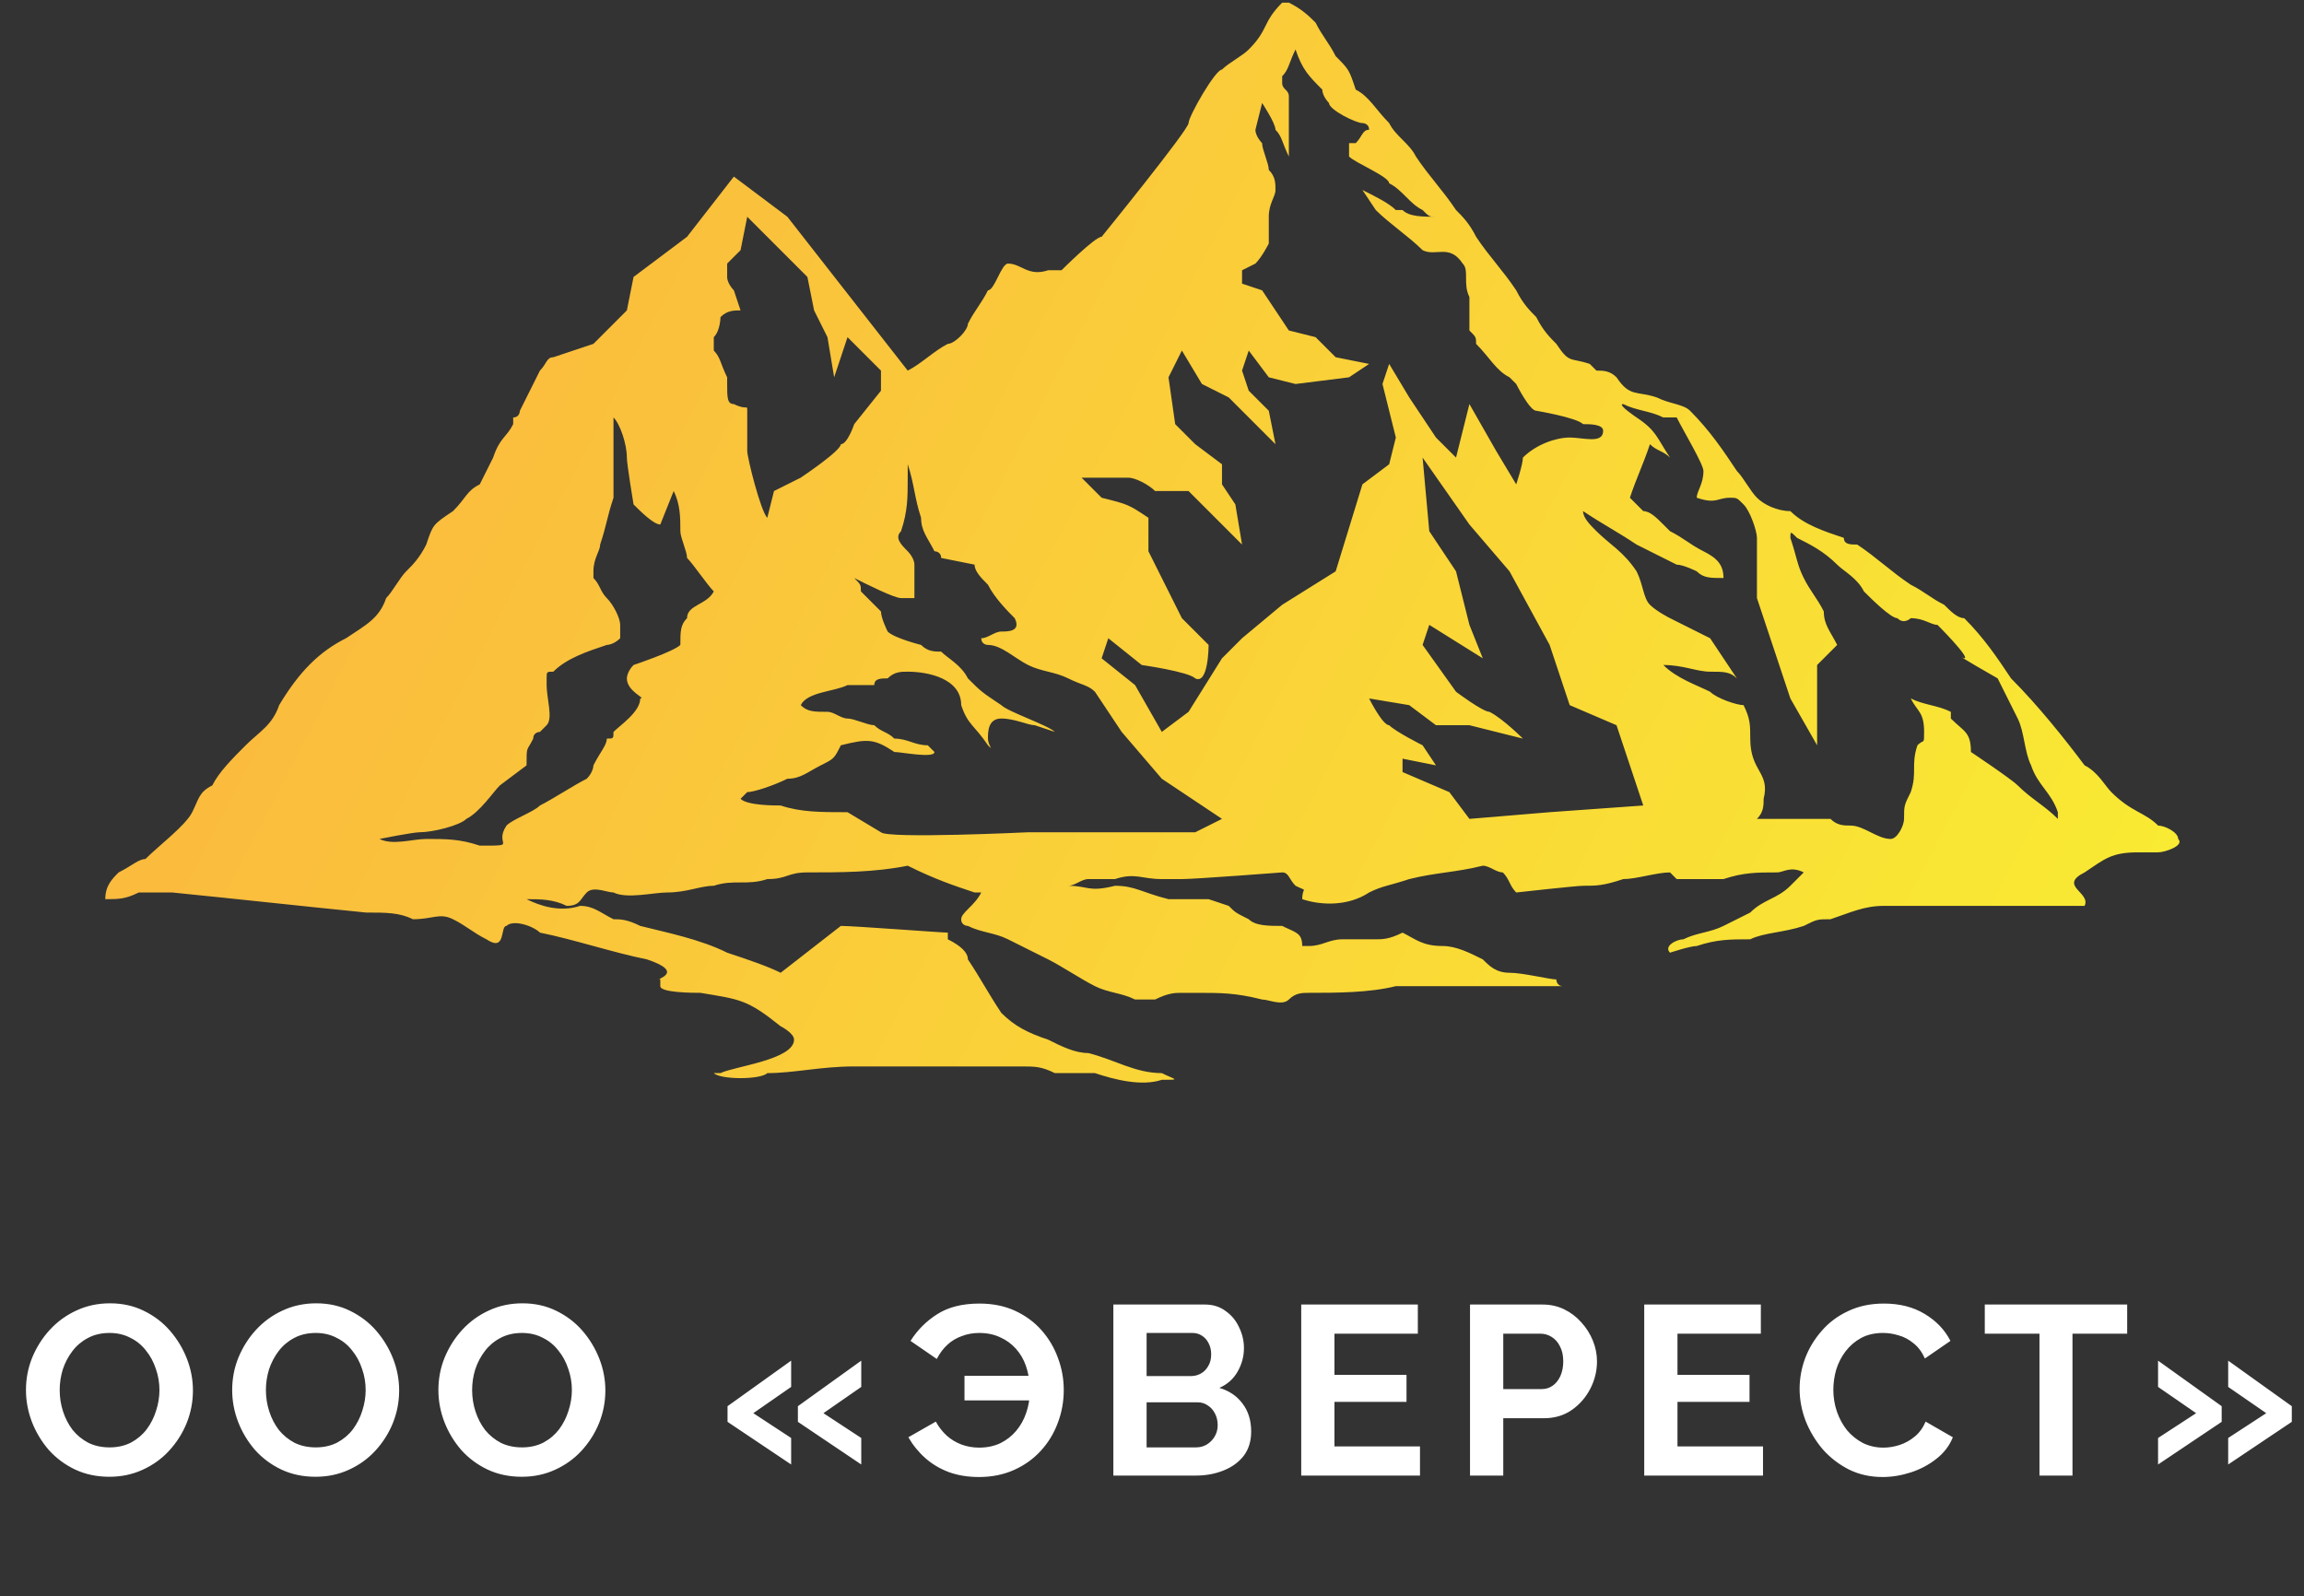 <?xml version="1.0" encoding="UTF-8"?> <svg xmlns="http://www.w3.org/2000/svg" width="153" height="106" viewBox="0 0 153 106" fill="none"><rect x="0" y="0" width="153" height="106" fill="#333333" stroke="none"/> <path fill-rule="evenodd" clip-rule="evenodd" d="M36.743 23.726L39.408 22.837L41.628 20.615L42.072 18.394L45.624 15.727L48.733 11.728L52.285 14.395L60.278 24.614C61.166 24.17 62.054 23.282 62.942 22.837C63.386 22.837 64.274 21.948 64.274 21.504C64.718 20.615 65.162 20.171 65.606 19.282C66.05 19.282 66.494 17.505 66.938 17.505C67.826 17.505 68.271 18.394 69.603 17.949C69.603 17.949 70.047 17.949 70.491 17.949C70.491 17.949 72.711 15.727 73.155 15.727C73.155 15.727 78.928 8.618 78.928 8.174C78.928 7.729 80.704 4.619 81.148 4.619C81.592 4.174 82.48 3.73 82.924 3.286C84.256 1.953 83.812 1.508 85.144 0.175H85.588C86.476 0.62 86.921 1.064 87.365 1.508C87.809 2.397 88.253 2.841 88.697 3.73C89.585 4.619 89.585 4.619 90.029 5.952C90.917 6.396 91.361 7.285 92.249 8.174C92.693 9.062 93.581 9.507 94.025 10.395C94.913 11.728 95.801 12.617 96.689 13.95C97.133 14.395 97.578 14.839 98.022 15.727C98.91 17.061 99.798 17.949 100.686 19.282C101.13 20.171 101.574 20.615 102.018 21.06C102.462 21.948 102.906 22.393 103.35 22.837C104.238 24.17 104.238 23.726 105.57 24.17C106.014 24.614 106.014 24.614 106.014 24.614C106.459 24.614 106.903 24.614 107.347 25.059C108.235 26.392 108.679 25.948 110.011 26.392C110.899 26.836 111.787 26.836 112.231 27.281C113.563 28.614 114.451 29.947 115.339 31.28C115.783 31.724 116.228 32.613 116.672 33.057C117.116 33.502 118.004 33.946 118.892 33.946C119.78 34.835 121.112 35.279 122.444 35.723C122.444 36.168 122.888 36.168 123.332 36.168C124.664 37.056 125.552 37.945 126.885 38.834C127.773 39.278 128.217 39.722 129.105 40.167C129.549 40.611 129.993 41.056 130.437 41.056C131.769 42.389 132.657 43.722 133.545 45.055C135.322 46.832 137.098 49.054 138.43 50.831C139.318 51.276 139.762 52.164 140.206 52.609C141.538 53.942 142.426 53.942 143.314 54.83C143.758 54.83 144.646 55.275 144.646 55.719C145.091 56.163 143.758 56.608 143.314 56.608C142.87 56.608 142.426 56.608 141.982 56.608C140.206 56.608 139.762 57.052 138.43 57.941C136.654 58.829 138.874 59.274 138.43 60.163C138.43 60.163 138.43 60.163 137.986 60.163C134.433 60.163 130.881 60.163 126.885 60.163C126.441 60.163 125.997 60.163 125.108 60.163C123.776 60.163 122.888 60.607 121.556 61.051C120.668 61.051 120.668 61.051 119.78 61.495C118.448 61.94 117.116 61.94 116.228 62.384C114.895 62.384 114.007 62.384 112.675 62.829C112.231 62.829 110.899 63.273 110.899 63.273C110.455 62.829 111.343 62.384 111.787 62.384C112.675 61.94 113.563 61.94 114.451 61.495C115.339 61.051 115.339 61.051 116.228 60.607C117.116 59.718 118.004 59.718 118.892 58.829L119.78 57.941C118.892 57.496 118.448 57.941 118.004 57.941C116.672 57.941 115.783 57.941 114.451 58.385C113.563 58.385 112.231 58.385 111.343 58.385L110.899 57.941C110.011 57.941 108.679 58.385 107.791 58.385C106.459 58.829 106.014 58.829 105.126 58.829C104.682 58.829 100.686 59.274 100.686 59.274C100.242 58.829 100.242 58.385 99.798 57.941C99.354 57.941 98.91 57.496 98.466 57.496C96.689 57.941 95.357 57.941 93.581 58.385C92.249 58.829 91.805 58.829 90.917 59.274C89.585 60.163 87.809 60.163 86.476 59.718C86.476 58.829 86.921 59.274 86.032 58.829C85.588 58.385 85.588 57.941 85.144 57.941C85.144 57.941 79.372 58.385 78.484 58.385C78.04 58.385 77.596 58.385 77.151 58.385C75.819 58.385 75.375 57.941 74.043 58.385C73.155 58.385 72.711 58.385 72.267 58.385C71.823 58.385 71.379 58.829 70.935 58.829C72.267 58.829 72.267 59.274 74.043 58.829C75.375 58.829 75.819 59.274 77.596 59.718C78.484 59.718 79.372 59.718 80.26 59.718L81.592 60.163C82.036 60.607 82.036 60.607 82.924 61.051C83.368 61.495 84.256 61.495 85.144 61.495C86.032 61.94 86.476 61.94 86.476 62.829C86.476 62.829 86.476 62.829 86.921 62.829C87.809 62.829 88.253 62.384 89.141 62.384C90.029 62.384 90.473 62.384 91.361 62.384C91.805 62.384 92.249 62.384 93.137 61.94C94.025 62.384 94.469 62.829 95.801 62.829C96.689 62.829 97.578 63.273 98.466 63.717C98.91 64.162 99.354 64.606 100.242 64.606C101.13 64.606 102.906 65.05 103.35 65.05C103.35 65.05 103.35 65.495 103.794 65.495C101.574 65.495 99.798 65.495 97.578 65.495H97.133C95.801 65.495 94.913 65.495 93.581 65.495C93.137 65.495 93.137 65.495 92.693 65.495C90.917 65.939 88.697 65.939 86.921 65.939C86.476 65.939 86.032 65.939 85.588 66.383C85.144 66.828 84.256 66.383 83.812 66.383C82.036 65.939 81.148 65.939 79.372 65.939C79.372 65.939 78.928 65.939 78.484 65.939C78.04 65.939 77.596 65.939 76.707 66.383C76.707 66.383 75.819 66.383 75.375 66.383C74.487 65.939 73.599 65.939 72.711 65.495C71.823 65.05 70.491 64.162 69.603 63.717C68.715 63.273 67.826 62.829 66.938 62.384C66.05 61.94 65.162 61.94 64.274 61.495C64.274 61.495 63.83 61.495 63.83 61.051C63.83 60.607 64.718 60.163 65.162 59.274C65.162 59.274 65.162 59.274 64.718 59.274C63.386 58.829 62.054 58.385 60.278 57.496C58.057 57.941 55.837 57.941 53.617 57.941C52.285 57.941 52.285 58.385 50.953 58.385C49.621 58.829 48.733 58.385 47.4 58.829C46.512 58.829 45.624 59.274 44.292 59.274C43.404 59.274 41.628 59.718 40.74 59.274C40.296 59.274 39.408 58.829 38.964 59.274C38.52 59.718 38.52 60.163 37.631 60.163C36.743 59.718 35.855 59.718 34.967 59.718C34.523 59.718 34.523 59.718 34.967 59.718C35.855 60.163 37.187 60.607 38.52 60.163C39.408 60.163 39.852 60.607 40.74 61.051C41.184 61.051 41.628 61.051 42.516 61.495C44.292 61.94 46.512 62.384 48.288 63.273C49.621 63.717 50.953 64.162 51.841 64.606L55.837 61.495C56.725 61.495 62.498 61.94 62.942 61.94V62.384C63.83 62.829 64.274 63.273 64.274 63.717C65.162 65.05 65.606 65.939 66.494 67.272C67.382 68.161 68.271 68.605 69.603 69.049C70.491 69.494 71.379 69.938 72.267 69.938C74.043 70.382 75.375 71.271 77.151 71.271C78.04 71.716 78.484 71.716 77.151 71.716C75.819 72.16 74.043 71.716 72.711 71.271C71.823 71.271 70.935 71.271 70.047 71.271C69.159 70.827 68.715 70.827 67.826 70.827C66.494 70.827 65.606 70.827 64.718 70.827C62.942 70.827 60.722 70.827 58.946 70.827C58.057 70.827 57.613 70.827 56.725 70.827C54.505 70.827 52.729 71.271 50.953 71.271C50.509 71.716 47.844 71.716 47.4 71.271H47.844C48.733 70.827 52.729 70.382 52.729 69.049C52.729 68.605 51.841 68.161 51.841 68.161C49.621 66.383 49.177 66.383 46.512 65.939C46.068 65.939 43.848 65.939 43.848 65.495C43.848 65.05 43.848 65.495 43.848 65.05C43.404 65.05 45.624 64.606 42.96 63.717C40.74 63.273 38.075 62.384 35.855 61.94C35.411 61.495 34.079 61.051 33.635 61.495C33.191 61.495 33.635 63.273 32.303 62.384C31.415 61.94 30.971 61.495 30.083 61.051C29.195 60.607 28.75 61.051 27.418 61.051C26.53 60.607 25.642 60.607 24.31 60.607C19.869 60.163 15.873 59.718 11.433 59.274C10.545 59.274 9.656 59.274 9.212 59.274C8.324 59.718 7.88 59.718 6.992 59.718C6.992 58.829 7.436 58.385 7.88 57.941C8.768 57.496 9.212 57.052 9.656 57.052C10.545 56.163 12.321 54.83 12.765 53.942C13.209 53.053 13.209 52.609 14.097 52.164C14.541 51.276 15.429 50.387 16.317 49.498C17.205 48.609 18.093 48.165 18.537 46.832C19.869 44.61 21.202 43.277 22.978 42.389C24.31 41.5 25.198 41.056 25.642 39.722C26.086 39.278 26.53 38.389 26.974 37.945C27.418 37.501 27.862 37.056 28.306 36.168C28.75 34.835 28.75 34.835 30.083 33.946C30.971 33.057 30.971 32.613 31.859 32.169C32.303 31.28 32.303 31.28 32.747 30.391C33.191 29.058 33.635 29.058 34.079 28.169C34.079 28.169 34.079 28.169 34.079 27.725C34.523 27.725 34.523 27.281 34.523 27.281C34.967 26.392 35.411 25.503 35.855 24.614C36.299 24.17 36.299 23.726 36.743 23.726ZM116.672 39.722L118.892 46.388L120.668 49.498V44.166L122 42.833C121.556 41.944 121.112 41.5 121.112 40.611C120.668 39.722 120.224 39.278 119.78 38.389C119.336 37.501 119.336 37.056 118.892 35.723C118.892 35.279 118.892 35.279 119.336 35.723C120.224 36.168 121.112 36.612 122 37.501C122.444 37.945 123.332 38.389 123.776 39.278C124.22 39.722 125.552 41.056 125.997 41.056C126.441 41.5 126.885 41.056 126.885 41.056C127.773 41.056 128.217 41.5 128.661 41.5C128.661 41.5 130.881 43.722 130.437 43.722C129.549 43.277 132.657 45.055 132.657 45.055L133.989 47.721C134.433 48.609 134.433 49.943 134.877 50.831C135.322 52.164 136.21 52.609 136.654 53.942C136.654 53.942 136.654 53.942 136.654 54.386C135.766 53.497 134.877 53.053 133.989 52.164C133.545 51.72 130.881 49.943 130.881 49.943C130.881 48.609 130.437 48.609 129.549 47.721C129.549 47.721 129.549 47.721 129.549 47.276C129.549 47.276 129.993 47.276 129.549 47.276C128.661 46.832 127.773 46.832 126.885 46.388C127.329 47.276 127.773 47.276 127.773 48.609C127.773 49.498 127.773 49.054 127.329 49.498C126.885 50.831 127.329 51.276 126.885 52.609C126.441 53.497 126.441 53.497 126.441 54.386C126.441 54.83 125.997 55.719 125.552 55.719C124.664 55.719 123.776 54.83 122.888 54.83C122.444 54.83 122 54.83 121.556 54.386C120.224 54.386 118.892 54.386 118.004 54.386C117.56 54.386 117.116 54.386 116.672 54.386C117.116 53.942 117.116 53.497 117.116 53.053C117.56 51.276 116.228 51.276 116.228 49.054C116.228 48.165 116.228 47.721 115.783 46.832C115.339 46.832 114.007 46.388 113.563 45.943C112.675 45.499 111.343 45.055 110.455 44.166C111.787 44.166 112.675 44.61 113.563 44.61C114.451 44.61 114.895 44.61 115.339 45.055L113.563 42.389C112.675 41.944 111.787 41.5 110.899 41.056C110.899 41.056 110.011 40.611 109.567 40.167C109.123 39.722 109.123 38.834 108.679 37.945C107.791 36.612 106.903 36.168 106.014 35.279C105.57 34.835 105.126 34.39 105.126 33.946C106.459 34.835 107.347 35.279 108.679 36.168C109.567 36.612 110.455 37.056 111.343 37.501C111.787 37.501 112.675 37.945 112.675 37.945C113.119 38.389 113.563 38.389 114.451 38.389C114.451 37.501 114.007 37.056 113.119 36.612C112.231 36.168 111.787 35.723 110.899 35.279C110.455 34.835 110.455 34.835 110.455 34.835C110.011 34.39 109.567 33.946 109.123 33.946C108.679 33.502 108.235 33.057 108.235 33.057C108.679 31.724 109.123 30.835 109.567 29.502C110.011 29.947 110.455 29.947 110.899 30.391C110.011 29.058 110.011 28.614 108.679 27.725C108.679 27.725 107.347 26.836 107.791 26.836C108.679 27.281 109.567 27.281 110.455 27.725H111.343C111.787 28.614 113.119 30.835 113.119 31.28C113.119 32.169 112.675 32.613 112.675 33.057C114.007 33.502 114.007 33.057 114.895 33.057C115.339 33.057 115.339 33.057 115.783 33.502C116.228 33.946 116.672 35.279 116.672 35.723C116.672 36.612 116.672 37.501 116.672 38.389V38.834C116.672 39.278 116.672 39.278 116.672 39.722ZM94.469 30.391L94.913 35.279L96.689 37.945L97.578 41.5L98.466 43.722L94.913 41.5L94.469 42.833L96.689 45.943C96.689 45.943 98.466 47.276 98.91 47.276C99.798 47.721 101.13 49.054 101.13 49.054L97.578 48.165H95.357L93.581 46.832L90.917 46.388C90.917 46.388 91.805 48.165 92.249 48.165C92.693 48.609 94.469 49.498 94.469 49.498L95.357 50.831L93.137 50.387V51.276L96.246 52.609L97.578 54.386L102.906 53.942L109.123 53.497L107.347 48.165L104.238 46.832L102.906 42.833L100.242 37.945L97.578 34.835L94.469 30.391ZM90.917 8.618C90.473 8.618 90.473 9.062 90.029 9.507C89.585 9.507 89.585 9.507 89.585 9.507C89.585 9.951 89.585 9.951 89.585 10.395C90.029 10.84 92.249 11.728 92.249 12.173C93.137 12.617 93.581 13.506 94.469 13.95C94.913 14.395 94.913 14.395 95.357 14.395C94.469 14.395 93.581 14.395 93.137 13.95H92.693C92.249 13.506 91.361 13.061 90.473 12.617L91.361 13.95C92.249 14.839 93.581 15.727 94.469 16.616C95.357 17.061 96.246 16.172 97.133 17.505C97.578 17.949 97.133 18.838 97.578 19.727C97.578 20.171 97.578 20.615 97.578 21.06C97.578 21.504 97.578 21.948 97.578 21.948C98.022 22.393 98.022 22.393 98.022 22.837C98.91 23.726 99.354 24.614 100.242 25.059L100.686 25.503C100.686 25.503 101.574 27.281 102.018 27.281C102.018 27.281 104.682 27.725 105.126 28.169C105.57 28.169 106.459 28.169 106.459 28.614C106.459 29.502 105.126 29.058 104.238 29.058C103.35 29.058 102.018 29.502 101.13 30.391C101.13 30.835 100.686 32.169 100.686 32.169L99.354 29.947L97.578 26.836L96.689 30.391L95.357 29.058L93.581 26.392L92.249 24.17L91.805 25.503L92.693 29.058L92.249 30.835L90.473 32.169L88.697 37.945L85.144 40.167L82.48 42.389L81.148 43.722L78.928 47.276L77.151 48.609L75.375 45.499L73.155 43.722L73.599 42.389L75.819 44.166C75.819 44.166 78.928 44.61 79.372 45.055C80.26 45.499 80.26 42.833 80.26 42.833L78.484 41.056L77.596 39.278L76.707 37.501L76.263 36.612V34.39C74.931 33.502 74.931 33.502 73.155 33.057C72.711 32.613 72.267 32.169 71.823 31.724C72.267 31.724 74.487 31.724 74.931 31.724C75.375 31.724 76.263 32.169 76.707 32.613H78.928L80.26 33.946L82.48 36.168L82.036 33.502L81.148 32.169V30.835L79.372 29.502L78.04 28.169L77.596 25.059L78.484 23.282L79.816 25.503L81.592 26.392L82.924 27.725L84.7 29.502L84.256 27.281L82.924 25.948L82.48 24.614L82.924 23.282L84.256 25.059L86.032 25.503L89.585 25.059L90.917 24.17L88.697 23.726L87.365 22.393L85.588 21.948L83.812 19.282L82.48 18.838V17.949L83.368 17.505C83.812 17.061 84.256 16.172 84.256 16.172C84.256 16.172 84.256 14.839 84.256 14.395C84.256 13.506 84.7 13.061 84.7 12.617C84.7 12.173 84.7 11.728 84.256 11.284C84.256 10.84 83.812 9.951 83.812 9.507C83.812 9.507 83.368 9.062 83.368 8.618L83.812 6.841C83.812 6.841 84.7 8.174 84.7 8.618C85.144 9.062 85.144 9.507 85.588 10.395C85.588 9.507 85.588 8.618 85.588 7.729C85.588 7.285 85.588 6.841 85.588 6.396C85.588 5.952 85.144 5.952 85.144 5.507C85.144 5.507 85.144 5.507 85.144 5.063C85.588 4.619 85.588 4.174 86.032 3.286C86.476 4.619 86.921 5.063 87.809 5.952C87.809 6.396 88.253 6.841 88.253 6.841C88.253 7.285 90.029 8.174 90.473 8.174C90.473 8.174 90.917 8.174 90.917 8.618ZM62.498 37.056L64.718 37.501C64.718 37.945 65.162 38.389 65.606 38.834C66.05 39.722 66.938 40.611 67.382 41.056C67.826 41.944 66.938 41.944 66.494 41.944C66.05 41.944 65.606 42.389 65.162 42.389C65.162 42.833 65.606 42.833 65.606 42.833C66.494 42.833 67.382 43.722 68.271 44.166C69.159 44.61 70.047 44.61 70.935 45.055C71.823 45.499 72.267 45.499 72.711 45.943L74.487 48.609L77.151 51.72L81.148 54.386L79.372 55.275H68.271C68.271 55.275 58.946 55.719 58.502 55.275L56.281 53.942C54.505 53.942 53.173 53.942 51.841 53.497C51.397 53.497 49.621 53.497 49.177 53.053C49.177 53.053 49.177 53.053 49.621 52.609C50.065 52.609 51.397 52.164 52.285 51.72C53.173 51.72 53.617 51.276 54.505 50.831C55.393 50.387 55.393 50.387 55.837 49.498C57.613 49.054 58.057 49.054 59.39 49.943C59.834 49.943 62.054 50.387 62.054 49.943L61.61 49.498C60.722 49.498 60.278 49.054 59.39 49.054C58.946 48.609 58.502 48.609 58.057 48.165C57.613 48.165 56.725 47.721 56.281 47.721C55.837 47.721 55.393 47.276 54.949 47.276C54.061 47.276 53.617 47.276 53.173 46.832C53.617 45.943 55.393 45.943 56.281 45.499C57.169 45.499 57.613 45.499 58.057 45.499C58.057 45.055 58.502 45.055 58.946 45.055C59.39 44.61 59.834 44.61 60.278 44.61C61.61 44.61 63.83 45.055 63.83 46.832C64.274 48.165 64.718 48.165 65.606 49.498C66.05 49.943 65.606 49.498 65.606 49.054C65.606 48.609 65.606 47.721 66.494 47.721C67.382 47.721 68.271 48.165 68.715 48.165L70.047 48.609C69.603 48.165 66.938 47.276 66.494 46.832C65.162 45.943 65.162 45.943 64.274 45.055C63.83 44.166 62.942 43.722 62.498 43.277C62.054 43.277 61.61 43.277 61.166 42.833C61.166 42.833 59.39 42.389 58.946 41.944C58.946 41.944 58.502 41.056 58.502 40.611C58.057 40.167 57.613 39.722 57.169 39.278C57.169 38.834 57.169 38.834 56.725 38.389C57.613 38.834 59.39 39.722 59.834 39.722C60.278 39.722 60.278 39.722 60.722 39.722C60.722 38.834 60.722 38.389 60.722 37.501C60.722 37.056 60.278 36.612 60.278 36.612C59.834 36.168 59.39 35.723 59.834 35.279C60.278 33.946 60.278 33.057 60.278 31.724C60.278 31.724 60.278 31.28 60.278 30.835C60.722 32.169 60.722 33.057 61.166 34.39C61.166 35.279 61.61 35.723 62.054 36.612C62.054 36.612 62.498 36.612 62.498 37.056ZM43.848 34.835L44.736 32.613C45.18 33.502 45.18 34.39 45.18 35.279C45.18 35.723 45.624 36.612 45.624 37.056C46.068 37.501 46.956 38.834 47.4 39.278C46.956 40.167 45.624 40.167 45.624 41.056C45.18 41.5 45.18 41.944 45.18 42.833C44.736 43.277 42.072 44.166 42.072 44.166C41.628 44.61 41.628 45.055 41.628 45.055C41.628 45.943 42.96 46.388 42.516 46.388C42.516 47.276 41.184 48.165 40.74 48.609C40.74 49.054 40.74 49.054 40.296 49.054C40.296 49.498 39.852 49.943 39.408 50.831C39.408 50.831 39.408 51.276 38.964 51.72C38.075 52.164 36.743 53.053 35.855 53.497C35.411 53.942 34.079 54.386 33.635 54.83C32.747 56.163 34.523 56.163 31.859 56.163C30.527 55.719 29.639 55.719 28.306 55.719C27.418 55.719 26.086 56.163 25.198 55.719C25.198 55.719 27.418 55.275 27.862 55.275C28.75 55.275 30.527 54.83 30.971 54.386C31.859 53.942 32.747 52.609 33.191 52.164L34.967 50.831C34.967 49.498 34.967 49.943 35.411 49.054C35.411 48.609 35.855 48.609 35.855 48.609L36.299 48.165C36.743 47.721 36.299 46.388 36.299 45.499V45.055C36.299 44.61 36.299 44.61 36.743 44.61C37.631 43.722 38.964 43.277 40.296 42.833C40.296 42.833 40.74 42.833 41.184 42.389V41.5C41.184 41.056 40.74 40.167 40.296 39.722C39.852 39.278 39.852 38.834 39.408 38.389C39.408 38.389 39.408 38.389 39.408 37.945C39.408 37.056 39.852 36.612 39.852 36.168C40.296 34.835 40.296 34.39 40.74 33.057C40.74 32.169 40.74 31.724 40.74 30.835C40.74 29.947 40.74 28.169 40.74 27.725C41.184 28.169 41.628 29.502 41.628 30.391C41.628 30.835 42.072 33.502 42.072 33.502C42.516 33.946 43.404 34.835 43.848 34.835ZM49.621 14.395L53.617 18.394L54.061 20.615L54.949 22.393L55.393 25.059L56.281 22.393L58.502 24.614V25.948L56.725 28.169C56.725 28.169 56.281 29.502 55.837 29.502C55.837 29.947 53.173 31.724 53.173 31.724L51.397 32.613L50.953 34.39C50.509 33.946 49.621 30.391 49.621 29.947C49.621 29.058 49.621 28.169 49.621 27.281C49.621 26.836 49.621 27.281 48.733 26.836C48.288 26.836 48.288 26.392 48.288 25.503C48.288 25.503 48.288 25.503 48.288 25.059C47.844 24.17 47.844 23.726 47.4 23.282C47.4 22.837 47.4 22.837 47.4 22.393C47.844 21.948 47.844 21.06 47.844 21.06C48.288 20.615 48.733 20.615 49.177 20.615L48.733 19.282C48.733 19.282 48.288 18.838 48.288 18.394C48.288 17.949 48.288 17.949 48.288 17.505C48.733 17.061 48.733 17.061 49.177 16.616L49.621 14.395Z" fill="url(#paint0_linear_806_32)"></path> <path d="M7.26 98.08C6.428 98.08 5.671 97.92 4.988 97.6C4.316 97.28 3.735 96.848 3.244 96.304C2.764 95.749 2.391 95.131 2.124 94.448C1.857 93.755 1.724 93.045 1.724 92.32C1.724 91.563 1.863 90.843 2.14 90.16C2.428 89.467 2.817 88.853 3.308 88.32C3.809 87.776 4.396 87.349 5.068 87.04C5.751 86.72 6.497 86.56 7.308 86.56C8.129 86.56 8.876 86.725 9.548 87.056C10.231 87.387 10.812 87.829 11.292 88.384C11.772 88.939 12.146 89.557 12.412 90.24C12.679 90.923 12.812 91.627 12.812 92.352C12.812 93.099 12.674 93.819 12.396 94.512C12.119 95.195 11.729 95.808 11.228 96.352C10.738 96.885 10.151 97.307 9.468 97.616C8.796 97.925 8.06 98.08 7.26 98.08ZM3.964 92.32C3.964 92.811 4.039 93.285 4.188 93.744C4.337 94.203 4.551 94.613 4.828 94.976C5.116 95.328 5.463 95.611 5.868 95.824C6.284 96.027 6.753 96.128 7.276 96.128C7.809 96.128 8.284 96.021 8.7 95.808C9.116 95.584 9.463 95.291 9.74 94.928C10.018 94.555 10.226 94.144 10.364 93.696C10.514 93.237 10.588 92.779 10.588 92.32C10.588 91.829 10.508 91.36 10.348 90.912C10.199 90.453 9.98 90.048 9.692 89.696C9.415 89.333 9.068 89.051 8.652 88.848C8.247 88.635 7.788 88.528 7.276 88.528C6.732 88.528 6.252 88.64 5.836 88.864C5.431 89.077 5.089 89.365 4.812 89.728C4.535 90.091 4.321 90.496 4.172 90.944C4.033 91.392 3.964 91.851 3.964 92.32ZM20.954 98.08C20.122 98.08 19.364 97.92 18.682 97.6C18.01 97.28 17.428 96.848 16.938 96.304C16.458 95.749 16.084 95.131 15.818 94.448C15.551 93.755 15.418 93.045 15.418 92.32C15.418 91.563 15.556 90.843 15.834 90.16C16.122 89.467 16.511 88.853 17.002 88.32C17.503 87.776 18.09 87.349 18.762 87.04C19.445 86.72 20.191 86.56 21.002 86.56C21.823 86.56 22.57 86.725 23.242 87.056C23.924 87.387 24.506 87.829 24.986 88.384C25.466 88.939 25.839 89.557 26.106 90.24C26.372 90.923 26.506 91.627 26.506 92.352C26.506 93.099 26.367 93.819 26.09 94.512C25.812 95.195 25.423 95.808 24.922 96.352C24.431 96.885 23.845 97.307 23.162 97.616C22.49 97.925 21.754 98.08 20.954 98.08ZM17.658 92.32C17.658 92.811 17.733 93.285 17.882 93.744C18.031 94.203 18.244 94.613 18.522 94.976C18.81 95.328 19.157 95.611 19.562 95.824C19.978 96.027 20.447 96.128 20.97 96.128C21.503 96.128 21.978 96.021 22.394 95.808C22.81 95.584 23.157 95.291 23.434 94.928C23.711 94.555 23.919 94.144 24.058 93.696C24.207 93.237 24.282 92.779 24.282 92.32C24.282 91.829 24.202 91.36 24.042 90.912C23.892 90.453 23.674 90.048 23.386 89.696C23.108 89.333 22.762 89.051 22.346 88.848C21.941 88.635 21.482 88.528 20.97 88.528C20.426 88.528 19.946 88.64 19.53 88.864C19.125 89.077 18.783 89.365 18.506 89.728C18.229 90.091 18.015 90.496 17.866 90.944C17.727 91.392 17.658 91.851 17.658 92.32ZM34.648 98.08C33.816 98.08 33.058 97.92 32.376 97.6C31.704 97.28 31.122 96.848 30.632 96.304C30.152 95.749 29.778 95.131 29.512 94.448C29.245 93.755 29.112 93.045 29.112 92.32C29.112 91.563 29.25 90.843 29.528 90.16C29.816 89.467 30.205 88.853 30.696 88.32C31.197 87.776 31.784 87.349 32.456 87.04C33.138 86.72 33.885 86.56 34.696 86.56C35.517 86.56 36.264 86.725 36.936 87.056C37.618 87.387 38.2 87.829 38.68 88.384C39.16 88.939 39.533 89.557 39.8 90.24C40.066 90.923 40.2 91.627 40.2 92.352C40.2 93.099 40.061 93.819 39.784 94.512C39.506 95.195 39.117 95.808 38.616 96.352C38.125 96.885 37.538 97.307 36.856 97.616C36.184 97.925 35.448 98.08 34.648 98.08ZM31.352 92.32C31.352 92.811 31.426 93.285 31.576 93.744C31.725 94.203 31.938 94.613 32.216 94.976C32.504 95.328 32.85 95.611 33.256 95.824C33.672 96.027 34.141 96.128 34.664 96.128C35.197 96.128 35.672 96.021 36.088 95.808C36.504 95.584 36.85 95.291 37.128 94.928C37.405 94.555 37.613 94.144 37.752 93.696C37.901 93.237 37.976 92.779 37.976 92.32C37.976 91.829 37.896 91.36 37.736 90.912C37.586 90.453 37.368 90.048 37.08 89.696C36.802 89.333 36.456 89.051 36.04 88.848C35.634 88.635 35.176 88.528 34.664 88.528C34.12 88.528 33.64 88.64 33.224 88.864C32.818 89.077 32.477 89.365 32.2 89.728C31.922 90.091 31.709 90.496 31.56 90.944C31.421 91.392 31.352 91.851 31.352 92.32ZM48.313 93.392L52.537 90.368V92.112L50.025 93.856L52.537 95.504V97.264L48.313 94.432V93.392ZM52.985 93.392L57.193 90.368V92.112L54.681 93.856L57.193 95.504V97.264L52.985 94.432V93.392ZM65.008 98.096C64.282 98.096 63.621 97.989 63.024 97.776C62.426 97.552 61.904 97.243 61.456 96.848C61.008 96.453 60.629 95.989 60.32 95.456L62.144 94.416C62.336 94.768 62.576 95.077 62.864 95.344C63.152 95.6 63.477 95.797 63.84 95.936C64.213 96.075 64.608 96.144 65.024 96.144C65.536 96.144 66 96.048 66.416 95.856C66.832 95.653 67.184 95.381 67.472 95.04C67.77 94.688 67.994 94.288 68.144 93.84C68.304 93.381 68.384 92.901 68.384 92.4L69.28 93.008H64.048V91.376H69.232L68.368 91.968C68.346 91.52 68.261 91.088 68.112 90.672C67.962 90.256 67.744 89.888 67.456 89.568C67.168 89.248 66.821 88.997 66.416 88.816C66.01 88.624 65.546 88.528 65.024 88.528C64.618 88.528 64.234 88.597 63.872 88.736C63.509 88.864 63.189 89.056 62.912 89.312C62.634 89.568 62.4 89.883 62.208 90.256L60.464 89.056C60.922 88.331 61.514 87.739 62.24 87.28C62.976 86.811 63.909 86.576 65.04 86.576C65.925 86.576 66.714 86.736 67.408 87.056C68.101 87.376 68.688 87.808 69.168 88.352C69.648 88.896 70.01 89.509 70.256 90.192C70.512 90.875 70.64 91.584 70.64 92.32C70.64 93.088 70.506 93.819 70.24 94.512C69.984 95.205 69.605 95.824 69.104 96.368C68.613 96.901 68.021 97.323 67.328 97.632C66.634 97.941 65.861 98.096 65.008 98.096ZM83.086 95.072C83.086 95.712 82.921 96.251 82.59 96.688C82.259 97.115 81.811 97.44 81.246 97.664C80.691 97.888 80.083 98 79.422 98H73.934V86.64H80.014C80.547 86.64 81.006 86.784 81.39 87.072C81.785 87.349 82.083 87.712 82.286 88.16C82.499 88.597 82.606 89.056 82.606 89.536C82.606 90.08 82.467 90.597 82.19 91.088C81.913 91.579 81.507 91.941 80.974 92.176C81.625 92.368 82.137 92.715 82.51 93.216C82.894 93.717 83.086 94.336 83.086 95.072ZM80.862 94.656C80.862 94.368 80.803 94.112 80.686 93.888C80.569 93.653 80.409 93.472 80.206 93.344C80.014 93.205 79.79 93.136 79.534 93.136H76.142V96.128H79.422C79.689 96.128 79.929 96.064 80.142 95.936C80.366 95.797 80.542 95.616 80.67 95.392C80.798 95.168 80.862 94.923 80.862 94.656ZM76.142 88.528V91.392H79.086C79.331 91.392 79.555 91.333 79.758 91.216C79.961 91.099 80.121 90.933 80.238 90.72C80.366 90.507 80.43 90.251 80.43 89.952C80.43 89.664 80.371 89.413 80.254 89.2C80.147 88.987 79.998 88.821 79.806 88.704C79.625 88.587 79.417 88.528 79.182 88.528H76.142ZM94.297 96.064V98H86.409V86.64H94.153V88.576H88.617V91.312H93.401V93.104H88.617V96.064H94.297ZM97.618 98V86.64H102.434C102.957 86.64 103.437 86.747 103.874 86.96C104.312 87.173 104.69 87.461 105.01 87.824C105.341 88.187 105.597 88.592 105.778 89.04C105.96 89.488 106.05 89.947 106.05 90.416C106.05 91.056 105.901 91.664 105.602 92.24C105.304 92.816 104.893 93.285 104.37 93.648C103.848 94.011 103.229 94.192 102.514 94.192H99.826V98H97.618ZM99.826 92.256H102.386C102.653 92.256 102.893 92.181 103.106 92.032C103.32 91.883 103.49 91.669 103.618 91.392C103.746 91.104 103.81 90.779 103.81 90.416C103.81 90.021 103.736 89.685 103.586 89.408C103.448 89.131 103.261 88.923 103.026 88.784C102.802 88.645 102.557 88.576 102.29 88.576H99.826V92.256ZM117.075 96.064V98H109.187V86.64H116.931V88.576H111.395V91.312H116.179V93.104H111.395V96.064H117.075ZM119.505 92.24C119.505 91.547 119.628 90.869 119.873 90.208C120.129 89.536 120.497 88.928 120.977 88.384C121.457 87.829 122.044 87.392 122.737 87.072C123.431 86.741 124.22 86.576 125.105 86.576C126.151 86.576 127.052 86.805 127.809 87.264C128.577 87.723 129.148 88.32 129.521 89.056L127.825 90.224C127.633 89.797 127.383 89.461 127.073 89.216C126.764 88.96 126.433 88.784 126.081 88.688C125.729 88.581 125.383 88.528 125.041 88.528C124.487 88.528 124.001 88.64 123.585 88.864C123.18 89.088 122.839 89.381 122.561 89.744C122.284 90.107 122.076 90.512 121.937 90.96C121.809 91.408 121.745 91.856 121.745 92.304C121.745 92.805 121.825 93.291 121.985 93.76C122.145 94.219 122.369 94.629 122.657 94.992C122.956 95.344 123.308 95.627 123.713 95.84C124.129 96.043 124.583 96.144 125.073 96.144C125.425 96.144 125.783 96.085 126.145 95.968C126.508 95.851 126.844 95.664 127.153 95.408C127.463 95.152 127.703 94.821 127.873 94.416L129.681 95.456C129.457 96.021 129.089 96.501 128.577 96.896C128.076 97.291 127.511 97.589 126.881 97.792C126.252 97.995 125.628 98.096 125.009 98.096C124.199 98.096 123.457 97.931 122.785 97.6C122.113 97.259 121.532 96.811 121.041 96.256C120.561 95.691 120.183 95.061 119.905 94.368C119.639 93.664 119.505 92.955 119.505 92.24ZM141.258 88.576H137.626V98H135.434V88.576H131.802V86.64H141.258V88.576ZM152.189 94.432L147.965 97.264V95.504L150.493 93.856L147.965 92.112V90.368L152.189 93.392V94.432ZM147.533 94.432L143.309 97.264V95.504L145.837 93.856L143.309 92.112V90.368L147.533 93.392V94.432Z" fill="white"></path> <defs> <linearGradient id="paint0_linear_806_32" x1="6.992" y1="0.175" x2="144.776" y2="71.823" gradientUnits="userSpaceOnUse"> <stop stop-color="#FBB040"></stop> <stop offset="1" stop-color="#F9ED32"></stop> </linearGradient> </defs> </svg> 